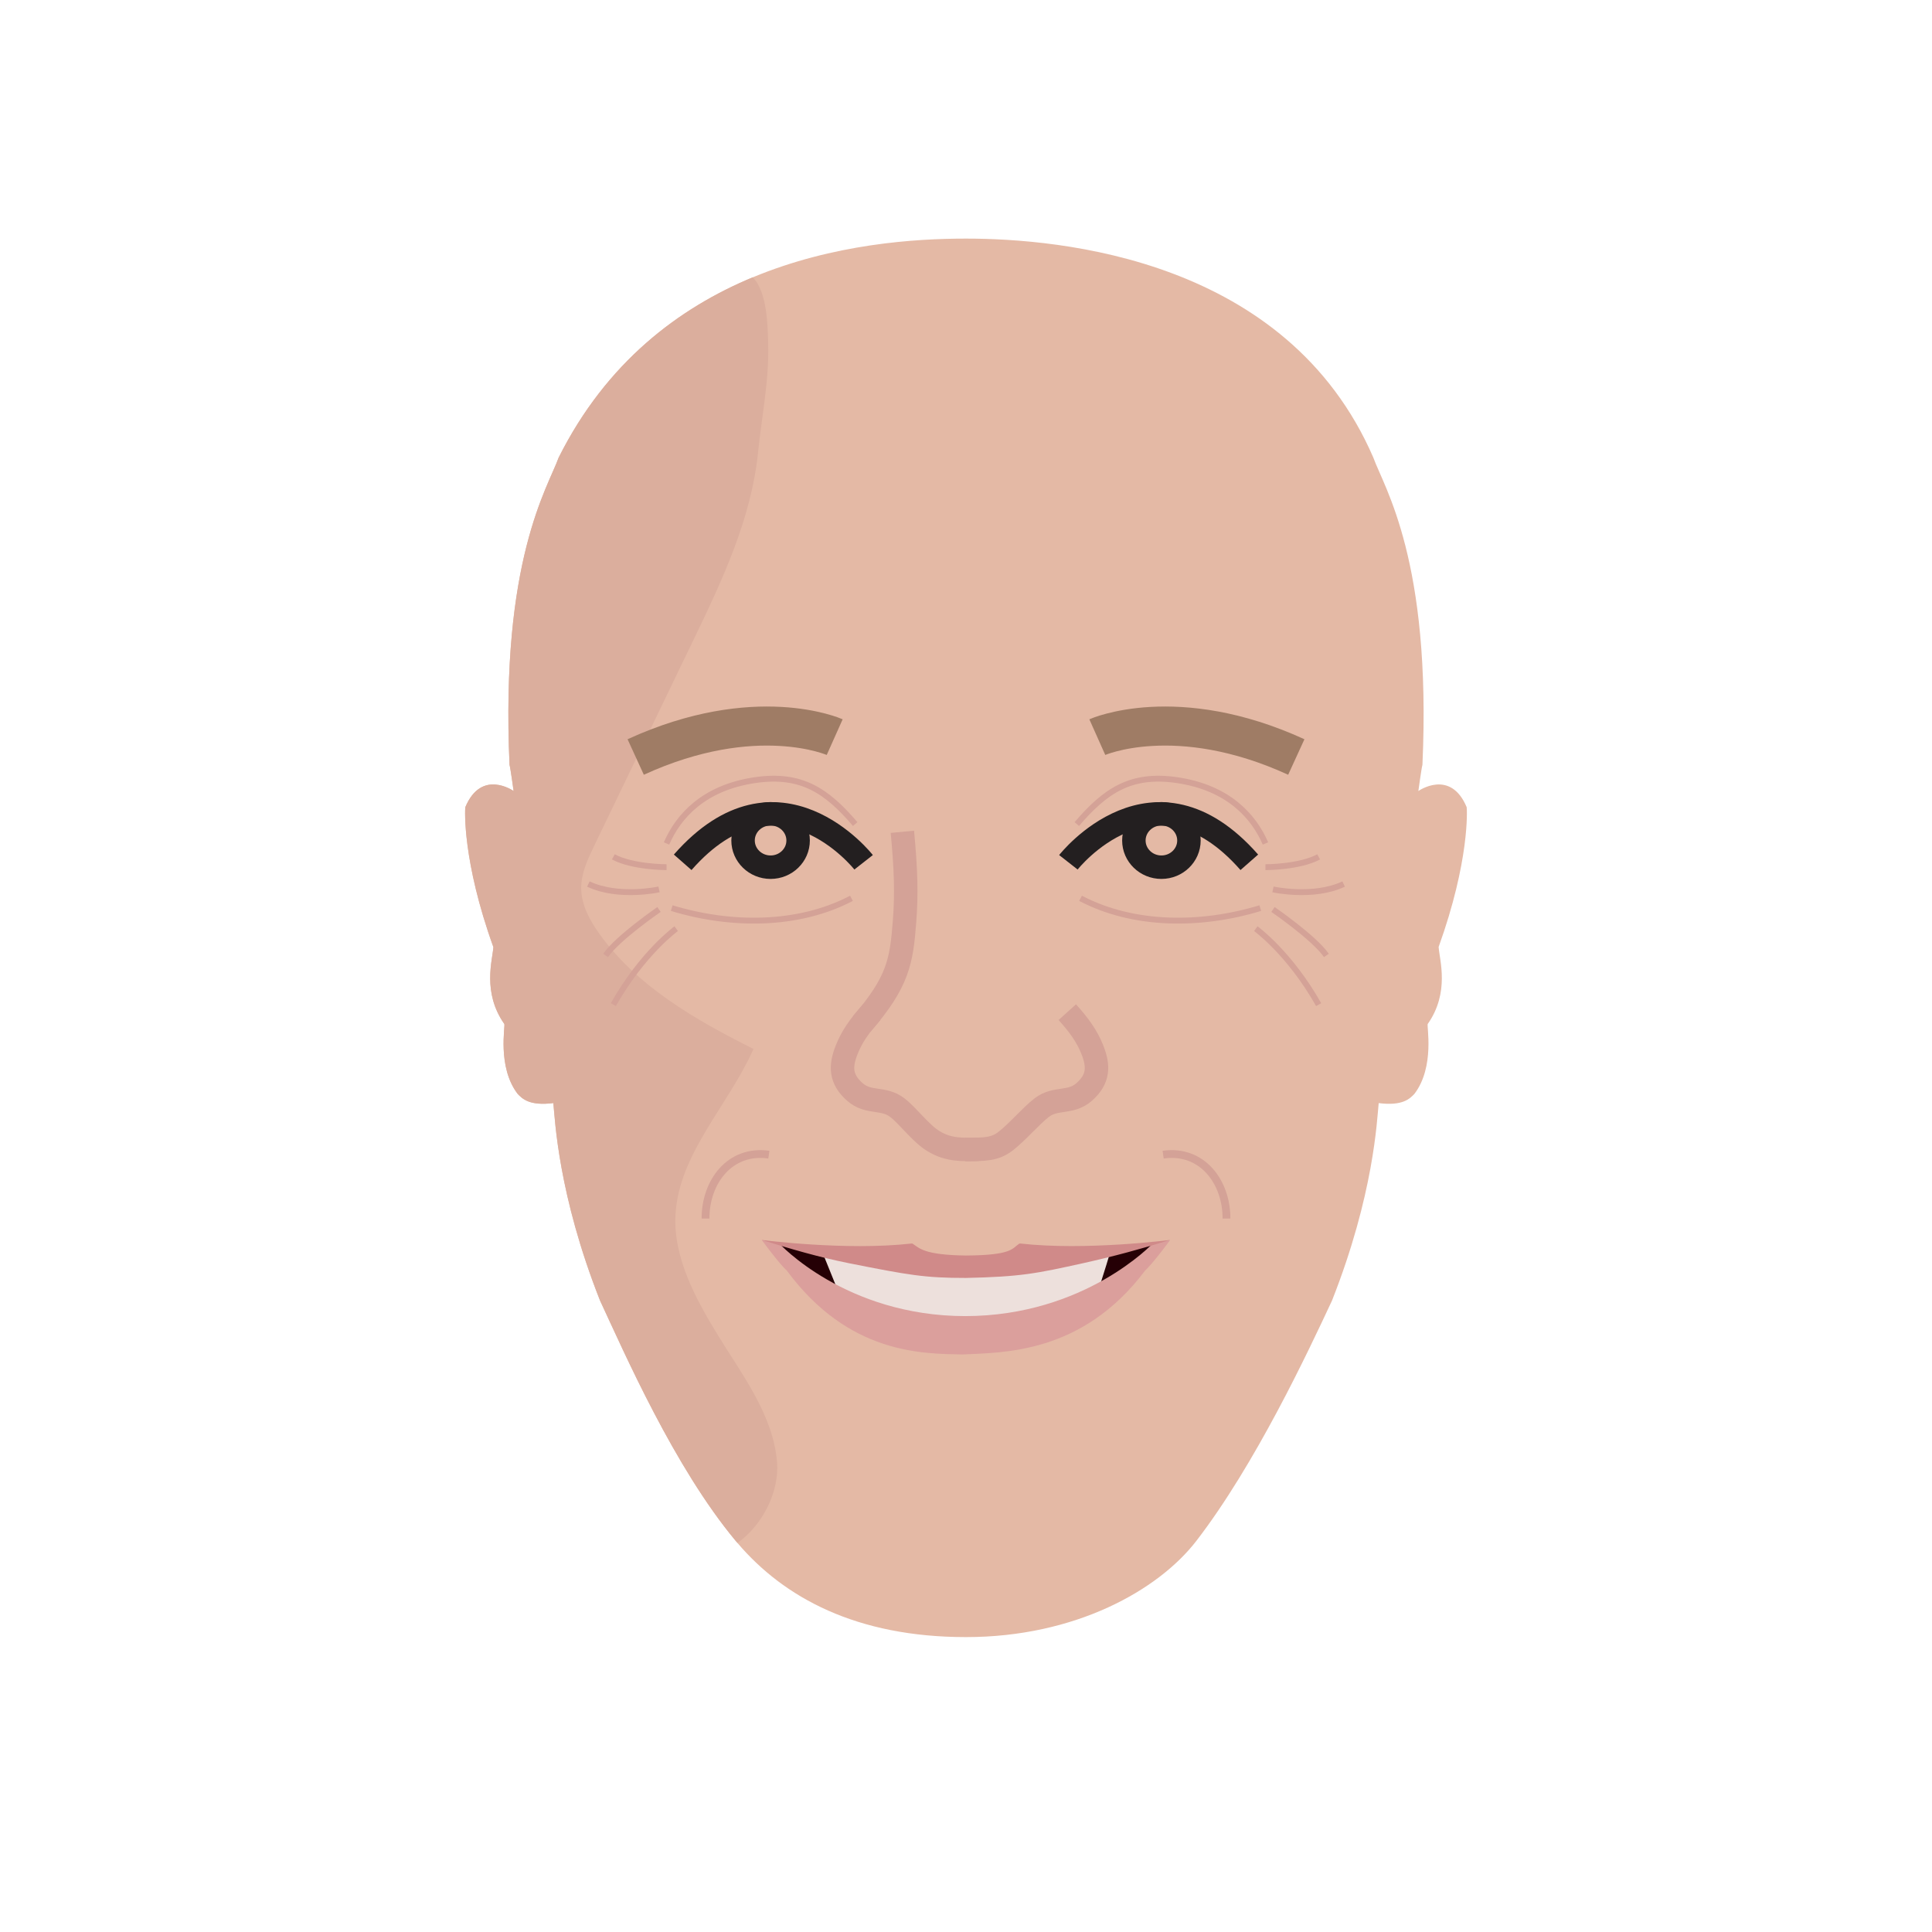 <?xml version="1.0" encoding="UTF-8"?><svg xmlns="http://www.w3.org/2000/svg" viewBox="0 0 280 280"><defs><style>.j{fill:#ede0dc;}.k,.l,.m,.n,.o{fill:none;stroke-miterlimit:10;}.k,.m,.o{stroke:#d4a297;}.k,.n{stroke-width:3.4px;}.p{fill:#db9f9c;}.l{stroke:#9f7c65;stroke-width:5.66px;}.q{fill:#d08a89;}.r{fill:#250005;}.m{stroke-width:1.13px;}.s{fill:#dbae9d;}.n{stroke:#231f20;}.t{fill:#e4b9a5;}.o{stroke-width:.85px;}</style></defs><g id="a"/><g id="b"/><g id="c"/><g id="d"/><g id="e"/><g id="f"/><g id="g"/><g id="h"/><g id="i"><path class="t" d="M208.49,137.26c4.51-12.52,4.13-19.91,4.07-20.28-2.36-5.62-7-2.34-7-2.34,0,0,.45-3.32,.59-3.8,1.33-29.63-5.54-40.13-7.12-44.53-12.48-28.8-45.35-31.73-59.04-31.73-7.36,0-19.21,.75-30.91,5.62-10.66,4.43-21.19,12.28-28.12,26.12-1.58,4.39-8.45,14.9-7.12,44.53,.14,.48,.59,3.8,.59,3.8,0,0-4.64-3.29-7,2.34-.05,.36-.44,7.76,4.07,20.28-.14,1.91-1.62,6.57,1.58,11.13,.19,.18-1.07,6.2,1.93,10.13,.67,.71,1.73,1.78,5.18,1.34,.25,2.45,.69,13.24,6.77,28.63,3.54,7.59,10.71,24.07,19.65,34.81,.09,.11,.18,.21,.27,.31,6.75,7.94,17.26,13.64,33.12,13.64s27.89-6.81,33.39-13.95c8.52-11.06,16.11-27.23,19.65-34.81,6.08-15.39,6.52-26.18,6.77-28.63,3.46,.44,4.51-.63,5.18-1.34,3-3.93,1.74-9.95,1.93-10.13,3.2-4.56,1.72-9.22,1.58-11.13Z"/><path class="r" d="M111.4,180.01s10.98,13.17,28.91,13.17,27.57-12.44,27.57-12.44l.71-.73-27.67,2.78-29.52-2.78Z"/><path class="j" d="M118.84,180.63l2.84,7.02s16.08,11.46,37.46-.61c.5-1.33,2.02-6.41,2.02-6.41,0,0-24.34,3.51-42.32,0Z"/><path class="n" d="M125.16,124.97s-12.36-15.79-26.22,0"/><path class="o" d="M96.6,122.24c1.69-3.9,5.34-8.08,12.83-9.18,6.7-.98,10.39,1.55,14.51,6.37"/><path class="o" d="M123.4,130.19c-7.7,4.04-17.44,4.04-26.05,1.42"/><ellipse class="n" cx="111.68" cy="121.81" rx="3.99" ry="3.87"/><path class="n" d="M154.84,124.97s12.36-15.79,26.22,0"/><path class="o" d="M183.4,122.24c-1.69-3.9-5.34-8.08-12.83-9.18-6.7-.98-10.39,1.55-14.51,6.37"/><path class="o" d="M156.6,130.19c7.7,4.04,17.44,4.04,26.05,1.42"/><ellipse class="n" cx="168.32" cy="121.81" rx="3.99" ry="3.87"/><path class="o" d="M182,134.59s4.87,3.51,9.11,11.01"/><path class="o" d="M184.49,131.81s5.99,4.11,7.74,6.66"/><path class="o" d="M184.49,128.9s5.87,1.29,10.24-.78"/><path class="o" d="M183.4,125.68s4.96,0,7.71-1.5"/><path class="k" d="M126.34,146.69c-1.75,1.94-2.87,3.52-3.63,5.44-.95,2.39-.93,4.26,1.18,6.12,2,1.76,4.12,.71,6.16,2.28,1.58,1.22,3.36,3.7,5.2,4.83,2.23,1.37,4.17,1.24,6.56,1.21"/><path class="k" d="M154.68,146.69c1.75,1.94,2.87,3.52,3.63,5.44,.95,2.39,.93,4.26-1.18,6.12-2,1.76-4.12,.71-6.16,2.28-1.58,1.22-3.5,3.51-5.2,4.83-1.57,1.22-2.98,1.23-5.88,1.23"/><path class="k" d="M130.78,120.55c.52,5.51,.62,9.03,.31,13.03-.44,5.67-.88,8.69-6.19,14.81"/><path class="p" d="M167.08,180.2s-9.84,10.52-27.19,10.54c-17.35-.02-26.97-10.54-26.97-10.54l-2.53-.5c2.67,3.59,3.46,4.27,3.65,4.45,8.97,12.15,19.67,12.03,25.46,12.15,5.75-.3,17.32,0,26.45-12.15,.19-.18,.98-.86,3.65-4.45l-2.53,.5Z"/><path class="q" d="M169.6,179.7c-.07,0-12.23,1.59-21.72,.52-.07,0-.13,0-.19,.04-1,.65-.94,1.66-7.7,1.7-6.15-.08-6.76-1.1-7.72-1.71-.05-.03-.1-.04-.16-.03-9.52,1.08-21.73-.52-21.73-.52,4.25,1.31,8.24,2.49,12.58,3.36,8.8,1.75,11.08,2.15,17.03,2.15,7.94-.17,10.22-.64,17.03-2.15,4.32-.96,8.32-2.04,12.57-3.36h0Z"/><g><path class="m" d="M111.43,167.34c-5.65-.81-9.2,3.96-9.18,9.26"/><path class="m" d="M168.57,167.34c5.65-.81,9.2,3.96,9.18,9.26"/></g><path class="s" d="M112.61,211.88c-.55-6.82-5.11-12.72-8.59-18.41-3.18-5.2-6.47-11.22-6.12-17.46,.5-8.86,7.7-15.84,11.3-23.99-8.44-4.22-16.92-9.12-22.33-16.68-1.42-1.98-2.64-4.23-2.64-6.65,0-2.15,.95-4.17,1.89-6.12,4.78-9.91,9.55-19.83,14.34-29.74,4.2-8.71,8.43-17.63,9.41-27.32,.53-5.21,1.61-10.4,1.46-15.66-.07-2.43-.1-7.55-2.24-9.66-10.66,4.43-21.19,12.28-28.12,26.12-1.58,4.39-8.45,14.9-7.12,44.53,.14,.48,.59,3.8,.59,3.8,0,0-4.64-3.29-7,2.34-.05,.36-.44,7.76,4.07,20.28-.14,1.91-1.62,6.57,1.58,11.13,.19,.18-1.07,6.2,1.93,10.13,.67,.71,1.73,1.78,5.18,1.34,.25,2.45,.69,13.24,6.77,28.63,3.54,7.59,10.71,24.07,19.65,34.81,.09,.11,.18,.21,.27,.31,3.72-2.66,6.07-7.5,5.73-11.74Z"/><path class="o" d="M98,134.59s-4.87,3.51-9.11,11.01"/><path class="o" d="M95.51,131.81s-5.99,4.11-7.74,6.66"/><path class="o" d="M95.51,128.9s-5.87,1.29-10.24-.78"/><path class="o" d="M96.6,125.68s-4.96,0-7.71-1.5"/><g><path class="l" d="M120.97,106.83s-11.42-5.1-28.84,2.88"/><path class="l" d="M159.03,106.83s11.42-5.1,28.84,2.88"/></g><g/></g></svg>